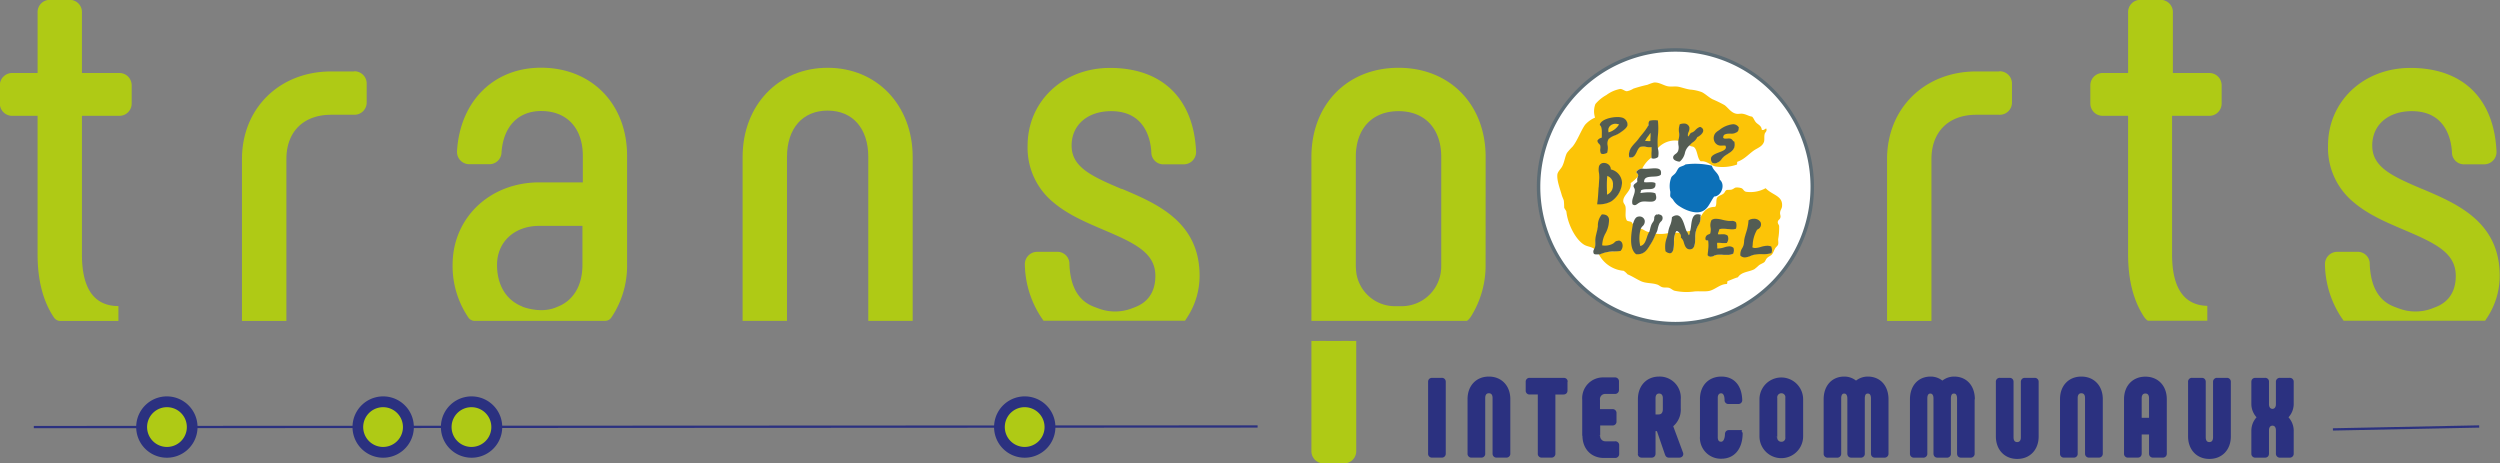 <svg id="Calque_1" data-name="Calque 1" xmlns="http://www.w3.org/2000/svg" xmlns:xlink="http://www.w3.org/1999/xlink" viewBox="0 0 588.6 109.06"><rect x="0" y="0" width="588.6" height="109.06" fill="#808080" stroke="none"/><defs><style>.cls-1,.cls-10,.cls-3{fill:none;}.cls-2{fill:#2a3180;}.cls-3,.cls-5,.cls-6{stroke:#2b3180;stroke-miterlimit:10;}.cls-3{stroke-width:0.54px;}.cls-4{clip-path:url(#clip-path);}.cls-5,.cls-6,.cls-7{fill:#2b3180;}.cls-6{stroke-linecap:square;stroke-width:0.27px;}.cls-8{fill:#afca15;}.cls-9{fill:#5c6c75;}.cls-10{stroke:#5c6c75;stroke-width:0.38px;}.cls-11{fill:#fff;}.cls-12{fill:#ffcc13;}.cls-12,.cls-13,.cls-14{fill-rule:evenodd;}.cls-13{fill:#0c70b8;}.cls-14{fill:#fcc407;}.cls-15{fill:#535c53;}</style><clipPath id="clip-path" transform="translate(-613.36 -321.31)"><rect class="cls-1" x="610.59" y="311.24" width="595.28" height="129.93"/></clipPath></defs><path class="cls-2" d="M621.32,421.86l288.14-.14Z" transform="translate(-613.36 -321.31)"/><line class="cls-3" x1="7.96" y1="100.55" x2="296.09" y2="100.41"/><path class="cls-2" d="M1162.63,422.42l34.44-.69Z" transform="translate(-613.36 -321.31)"/><line class="cls-3" x1="549.26" y1="101.1" x2="583.7" y2="100.41"/><g class="cls-4"><path class="cls-5" d="M950.55,410.77h2.25a.4.4,0,0,1,.45.43v16.9a.41.41,0,0,1-.45.45h-2.25a.4.4,0,0,1-.46-.45V411.2c0-.28.16-.43.46-.43" transform="translate(-613.36 -321.31)"/><path class="cls-6" d="M950.55,410.77h2.25a.4.4,0,0,1,.45.43v16.9a.41.41,0,0,1-.45.45h-2.25a.4.4,0,0,1-.46-.45V411.2C950.09,410.92,950.25,410.77,950.55,410.77Z" transform="translate(-613.36 -321.31)"/><path class="cls-5" d="M959.38,428.1V415.27c0-2.85,1.8-4.8,4.52-4.8s4.55,1.95,4.55,4.8V428.1a.41.41,0,0,1-.45.45h-2.28a.41.41,0,0,1-.45-.45V415c0-1-.51-1.6-1.37-1.6s-1.36.63-1.36,1.6V428.1a.39.39,0,0,1-.43.45h-2.27a.4.4,0,0,1-.46-.45" transform="translate(-613.36 -321.31)"/><path class="cls-6" d="M959.38,428.1V415.27c0-2.85,1.8-4.8,4.52-4.8s4.55,1.95,4.55,4.8V428.1a.41.41,0,0,1-.45.45h-2.28a.41.41,0,0,1-.45-.45V415c0-1-.51-1.6-1.37-1.6s-1.36.63-1.36,1.6V428.1a.39.39,0,0,1-.43.45h-2.27A.4.4,0,0,1,959.38,428.1Z" transform="translate(-613.36 -321.31)"/><path class="cls-5" d="M981.91,411.2v2.06c0,.28-.15.43-.46.43h-2.39V428.1a.4.4,0,0,1-.43.45h-2.28a.39.39,0,0,1-.43-.45V413.69H973.5a.39.39,0,0,1-.43-.43V411.2a.39.39,0,0,1,.43-.43h8c.31,0,.46.15.46.43" transform="translate(-613.36 -321.31)"/><path class="cls-6" d="M981.91,411.2v2.06c0,.28-.15.43-.46.43h-2.39V428.1a.4.4,0,0,1-.43.45h-2.28a.39.39,0,0,1-.43-.45V413.69H973.5a.39.39,0,0,1-.43-.43V411.2a.39.39,0,0,1,.43-.43h8C981.76,410.77,981.91,410.92,981.91,411.2Z" transform="translate(-613.36 -321.31)"/><path class="cls-5" d="M986.38,423.88v-8.46a4.4,4.4,0,0,1,4.54-4.75h2.65a.41.41,0,0,1,.46.43v2a.42.42,0,0,1-.46.46H991.3a1.72,1.72,0,0,0-1.74,1.93v2.64H993a.41.41,0,0,1,.45.46v1.93a.4.4,0,0,1-.45.46h-3.39v2.79a1.72,1.72,0,0,0,1.74,1.94h2.27a.4.4,0,0,1,.46.43v2.05a.42.42,0,0,1-.46.44h-2.65c-2.73,0-4.54-1.94-4.54-4.78" transform="translate(-613.36 -321.31)"/><path class="cls-6" d="M986.38,423.88v-8.46a4.4,4.4,0,0,1,4.54-4.75h2.65a.41.41,0,0,1,.46.43v2a.42.42,0,0,1-.46.46H991.3a1.72,1.72,0,0,0-1.74,1.93v2.64H993a.41.41,0,0,1,.45.46v1.93a.4.4,0,0,1-.45.46h-3.39v2.79a1.72,1.72,0,0,0,1.74,1.94h2.27a.4.4,0,0,1,.46.43v2.05a.42.42,0,0,1-.46.44h-2.65C988.19,428.66,986.38,426.72,986.38,423.88Z" transform="translate(-613.36 -321.31)"/><path class="cls-5" d="M999.49,428.09v-12.8c0-2.87,1.81-4.82,4.49-4.82a4.47,4.47,0,0,1,4.6,4.82v2.21a4.65,4.65,0,0,1-1.87,4l2.45,6.6c.07.29-.15.46-.43.46h-2.45c-.28,0-.36-.17-.46-.43l-2-5.82h-1.18v5.79c0,.31-.15.46-.43.46h-2.3c-.31,0-.45-.15-.45-.46m4.34-8.71c1,0,1.56-.63,1.56-1.78v-2.54c0-1-.53-1.6-1.38-1.6s-1.34.61-1.34,1.6v4.32Z" transform="translate(-613.36 -321.31)"/><path class="cls-6" d="M999.49,428.09v-12.8c0-2.87,1.81-4.82,4.49-4.82a4.47,4.47,0,0,1,4.6,4.82v2.21a4.65,4.65,0,0,1-1.87,4l2.45,6.6c.07.29-.15.46-.43.46h-2.45c-.28,0-.36-.17-.46-.43l-2-5.82h-1.18v5.79c0,.31-.15.46-.43.46h-2.3C999.63,428.55,999.49,428.4,999.49,428.09Zm4.34-8.71c1,0,1.56-.63,1.56-1.78v-2.54c0-1-.53-1.6-1.38-1.6s-1.34.61-1.34,1.6v4.32Z" transform="translate(-613.36 -321.31)"/><path class="cls-5" d="M1014.1,424.08v-8.84c0-2.87,1.82-4.77,4.55-4.77s4.3,1.9,4.4,5a.4.4,0,0,1-.44.46h-2.29a.39.39,0,0,1-.43-.43c0-1.43-.56-2.09-1.32-2.09s-1.28.59-1.28,1.55v9.3c0,1,.48,1.55,1.28,1.55s1.37-.78,1.42-2.31c0-.28.17-.43.43-.43h2.3a.4.4,0,0,1,.43.48c-.1,3.28-1.8,5.26-4.5,5.26a4.42,4.42,0,0,1-4.55-4.78" transform="translate(-613.36 -321.31)"/><path class="cls-6" d="M1014.1,424.08v-8.84c0-2.87,1.82-4.77,4.55-4.77s4.3,1.9,4.4,5a.4.4,0,0,1-.44.46h-2.29a.39.39,0,0,1-.43-.43c0-1.43-.56-2.09-1.32-2.09s-1.28.59-1.28,1.55v9.3c0,1,.48,1.55,1.28,1.55s1.37-.78,1.42-2.31c0-.28.17-.43.43-.43h2.3a.4.4,0,0,1,.43.48c-.1,3.28-1.8,5.26-4.5,5.26A4.42,4.42,0,0,1,1014.1,424.08Z" transform="translate(-613.36 -321.31)"/><path class="cls-5" d="M1028.11,424v-8.64a4.64,4.64,0,1,1,9.28-.07v8.79a4.64,4.64,0,1,1-9.28-.08m6.09.31V415a1.42,1.42,0,0,0-1.44-1.6,1.47,1.47,0,0,0-1.46,1.67v9.1a1.45,1.45,0,0,0,1.46,1.65,1.4,1.4,0,0,0,1.44-1.57" transform="translate(-613.36 -321.31)"/><path class="cls-6" d="M1028.11,424v-8.64a4.64,4.64,0,1,1,9.28-.07v8.79a4.64,4.64,0,1,1-9.28-.08Zm6.09.31V415a1.42,1.42,0,0,0-1.44-1.6,1.47,1.47,0,0,0-1.46,1.67v9.1a1.45,1.45,0,0,0,1.46,1.65A1.4,1.4,0,0,0,1034.2,424.29Z" transform="translate(-613.36 -321.31)"/><path class="cls-5" d="M1057.49,415.32V428.1a.42.42,0,0,1-.46.46h-2.25c-.27,0-.42-.16-.42-.46v-13c0-1-.43-1.63-1.24-1.63s-1.21.59-1.21,1.63v13a.41.41,0,0,1-.46.46h-2.22c-.28,0-.43-.16-.43-.46v-13c0-1-.48-1.63-1.24-1.63s-1.21.59-1.21,1.63v13a.41.41,0,0,1-.46.46h-2.21a.41.41,0,0,1-.46-.46V415.32c0-2.92,1.72-4.85,4.34-4.85a3.92,3.92,0,0,1,2.78,1.11,4,4,0,0,1,2.78-1.11c2.65,0,4.37,1.93,4.37,4.85" transform="translate(-613.36 -321.31)"/><path class="cls-6" d="M1057.49,415.32V428.1a.42.42,0,0,1-.46.46h-2.25c-.27,0-.42-.16-.42-.46v-13c0-1-.43-1.63-1.24-1.63s-1.21.59-1.21,1.63v13a.41.41,0,0,1-.46.46h-2.22c-.28,0-.43-.16-.43-.46v-13c0-1-.48-1.63-1.24-1.63s-1.21.59-1.21,1.63v13a.41.41,0,0,1-.46.46h-2.21a.41.41,0,0,1-.46-.46V415.32c0-2.92,1.72-4.85,4.34-4.85a3.92,3.92,0,0,1,2.78,1.11,4,4,0,0,1,2.78-1.11C1055.77,410.47,1057.49,412.4,1057.49,415.32Z" transform="translate(-613.36 -321.31)"/><path class="cls-5" d="M1077.77,415.32V428.1a.42.42,0,0,1-.46.46h-2.25c-.28,0-.43-.16-.43-.46v-13c0-1-.43-1.63-1.23-1.63s-1.22.59-1.22,1.63v13a.4.4,0,0,1-.45.46h-2.23c-.27,0-.42-.16-.42-.46v-13c0-1-.48-1.63-1.24-1.63s-1.21.59-1.21,1.63v13a.41.41,0,0,1-.46.46H1064a.41.41,0,0,1-.46-.46V415.32c0-2.92,1.72-4.85,4.35-4.85a3.93,3.93,0,0,1,2.78,1.11,4,4,0,0,1,2.78-1.11c2.65,0,4.37,1.93,4.37,4.85" transform="translate(-613.36 -321.31)"/><path class="cls-6" d="M1077.77,415.32V428.1a.42.42,0,0,1-.46.46h-2.25c-.28,0-.43-.16-.43-.46v-13c0-1-.43-1.63-1.23-1.63s-1.22.59-1.22,1.63v13a.4.4,0,0,1-.45.46h-2.23c-.27,0-.42-.16-.42-.46v-13c0-1-.48-1.63-1.24-1.63s-1.21.59-1.21,1.63v13a.41.41,0,0,1-.46.46H1064a.41.41,0,0,1-.46-.46V415.32c0-2.92,1.72-4.85,4.35-4.85a3.93,3.93,0,0,1,2.78,1.11,4,4,0,0,1,2.78-1.11C1076.05,410.47,1077.77,412.4,1077.77,415.32Z" transform="translate(-613.36 -321.31)"/><path class="cls-5" d="M1086.5,410.77c.28,0,.43.15.43.46v13.06c0,1,.5,1.6,1.36,1.6s1.36-.64,1.36-1.6V411.23a.42.42,0,0,1,.46-.46h2.28a.41.41,0,0,1,.45.46v12.83c0,2.84-1.79,4.8-4.55,4.8s-4.52-2-4.52-4.8V411.23a.4.4,0,0,1,.46-.46Z" transform="translate(-613.36 -321.31)"/><path class="cls-6" d="M1086.5,410.77c.28,0,.43.15.43.46v13.06c0,1,.5,1.6,1.36,1.6s1.36-.64,1.36-1.6V411.23a.42.42,0,0,1,.46-.46h2.28a.41.41,0,0,1,.45.46v12.83c0,2.84-1.79,4.8-4.55,4.8s-4.52-2-4.52-4.8V411.23a.4.4,0,0,1,.46-.46Z" transform="translate(-613.36 -321.31)"/><path class="cls-5" d="M1098.87,428.1V415.27c0-2.85,1.79-4.8,4.52-4.8s4.55,1.95,4.55,4.8V428.1a.41.41,0,0,1-.45.45h-2.28a.41.41,0,0,1-.45-.45V415c0-1-.51-1.6-1.37-1.6s-1.36.63-1.36,1.6V428.1a.39.39,0,0,1-.43.45h-2.27a.4.4,0,0,1-.46-.45" transform="translate(-613.36 -321.31)"/><path class="cls-6" d="M1098.87,428.1V415.27c0-2.85,1.79-4.8,4.52-4.8s4.55,1.95,4.55,4.8V428.1a.41.41,0,0,1-.45.45h-2.28a.41.41,0,0,1-.45-.45V415c0-1-.51-1.6-1.37-1.6s-1.36.63-1.36,1.6V428.1a.39.39,0,0,1-.43.45h-2.27A.4.4,0,0,1,1098.87,428.1Z" transform="translate(-613.36 -321.31)"/><path class="cls-5" d="M1113.94,428.1V415.29c0-2.89,1.83-4.8,4.53-4.8s4.54,1.91,4.54,4.8V428.1a.41.41,0,0,1-.45.45h-2.27a.41.41,0,0,1-.46-.45v-5h-2.73v5c0,.3-.15.45-.42.45h-2.28a.4.4,0,0,1-.46-.45m5.89-7.93v-5.11c0-1-.5-1.6-1.36-1.6s-1.37.61-1.37,1.6v5.11Z" transform="translate(-613.36 -321.31)"/><path class="cls-6" d="M1113.94,428.1V415.29c0-2.89,1.83-4.8,4.53-4.8s4.54,1.91,4.54,4.8V428.1a.41.41,0,0,1-.45.45h-2.27a.41.41,0,0,1-.46-.45v-5h-2.73v5c0,.3-.15.45-.42.45h-2.28A.4.4,0,0,1,1113.94,428.1Zm5.89-7.93v-5.11c0-1-.5-1.6-1.36-1.6s-1.37.61-1.37,1.6v5.11Z" transform="translate(-613.36 -321.31)"/><path class="cls-5" d="M1131.75,410.77c.28,0,.43.15.43.46v13.06c0,1,.5,1.6,1.36,1.6s1.36-.64,1.36-1.6V411.23a.42.42,0,0,1,.46-.46h2.28a.41.41,0,0,1,.45.46v12.83c0,2.84-1.8,4.8-4.55,4.8s-4.52-2-4.52-4.8V411.23a.4.4,0,0,1,.46-.46Z" transform="translate(-613.36 -321.31)"/><path class="cls-6" d="M1131.75,410.77c.28,0,.43.15.43.46v13.06c0,1,.5,1.6,1.36,1.6s1.36-.64,1.36-1.6V411.23a.42.42,0,0,1,.46-.46h2.28a.41.41,0,0,1,.45.46v12.83c0,2.84-1.8,4.8-4.55,4.8s-4.52-2-4.52-4.8V411.23a.4.4,0,0,1,.46-.46Z" transform="translate(-613.36 -321.31)"/><path class="cls-5" d="M1151.45,419.56a4.22,4.22,0,0,1,1.44,3.28v5.26a.42.42,0,0,1-.46.46h-2.27a.42.42,0,0,1-.46-.46v-5.49c0-.94-.5-1.58-1.31-1.58s-1.32.64-1.32,1.58v5.49c0,.3-.14.46-.42.46h-2.27a.41.41,0,0,1-.46-.46v-5.26a4.18,4.18,0,0,1,1.44-3.28,4.18,4.18,0,0,1-1.44-3.3V411.2c0-.28.15-.43.46-.43h2.27a.38.38,0,0,1,.42.43v5.29c0,.94.54,1.58,1.32,1.58s1.31-.64,1.31-1.58V411.2a.41.41,0,0,1,.46-.43h2.27a.41.41,0,0,1,.46.43v5.06a4.21,4.21,0,0,1-1.44,3.3" transform="translate(-613.36 -321.31)"/><path class="cls-6" d="M1151.45,419.56a4.22,4.22,0,0,1,1.44,3.28v5.26a.42.42,0,0,1-.46.46h-2.27a.42.42,0,0,1-.46-.46v-5.49c0-.94-.5-1.58-1.31-1.58s-1.32.64-1.32,1.58v5.49c0,.3-.14.46-.42.46h-2.27a.41.41,0,0,1-.46-.46v-5.26a4.18,4.18,0,0,1,1.44-3.28,4.18,4.18,0,0,1-1.44-3.3V411.2c0-.28.15-.43.46-.43h2.27a.38.38,0,0,1,.42.43v5.29c0,.94.54,1.58,1.32,1.58s1.31-.64,1.31-1.58V411.2a.41.41,0,0,1,.46-.43h2.27a.41.41,0,0,1,.46.43v5.06A4.21,4.21,0,0,1,1151.45,419.56Z" transform="translate(-613.36 -321.31)"/><path class="cls-7" d="M854.17,429.06a7.22,7.22,0,1,1,7.66-6.73,7.23,7.23,0,0,1-7.66,6.73" transform="translate(-613.36 -321.31)"/><path class="cls-8" d="M854.94,417.19a4.68,4.68,0,1,1-5,4.37,4.67,4.67,0,0,1,5-4.37" transform="translate(-613.36 -321.31)"/><path class="cls-7" d="M723.92,429.06a7.22,7.22,0,1,1,7.67-6.73,7.21,7.21,0,0,1-7.67,6.73" transform="translate(-613.36 -321.31)"/><path class="cls-8" d="M724.69,417.19a4.68,4.68,0,1,1-5,4.37,4.68,4.68,0,0,1,5-4.37" transform="translate(-613.36 -321.31)"/><path class="cls-7" d="M703.11,429.06a7.22,7.22,0,1,1,7.67-6.73,7.23,7.23,0,0,1-7.67,6.73" transform="translate(-613.36 -321.31)"/><path class="cls-8" d="M703.88,417.19a4.68,4.68,0,1,1-5,4.37,4.69,4.69,0,0,1,5-4.37" transform="translate(-613.36 -321.31)"/><path class="cls-7" d="M652.18,429.06a7.22,7.22,0,1,1,7.67-6.73,7.21,7.21,0,0,1-7.67,6.73" transform="translate(-613.36 -321.31)"/><path class="cls-8" d="M653,417.19a4.68,4.68,0,1,1-5,4.37,4.68,4.68,0,0,1,5-4.37" transform="translate(-613.36 -321.31)"/><path class="cls-9" d="M1007.82,332.85a32.44,32.44,0,1,0,32.44,32.44,32.47,32.47,0,0,0-32.44-32.44" transform="translate(-613.36 -321.31)"/><path class="cls-10" d="M1007.82,332.85a32.44,32.44,0,1,0,32.44,32.44A32.47,32.47,0,0,0,1007.82,332.85Z" transform="translate(-613.36 -321.31)"/><path class="cls-11" d="M1039.63,365.29a31.81,31.81,0,1,1-31.81-31.81,31.81,31.81,0,0,1,31.81,31.81" transform="translate(-613.36 -321.31)"/><path class="cls-12" d="M994.89,350.55c-.46,1.21-1.63,1.71-2.81,2.19-.69-2,1.32-2.89,2.81-2.19" transform="translate(-613.36 -321.31)"/><path class="cls-12" d="M1001.86,352.29c.39.51.16,1.65.22,2.5-.53.21-1.13-.05-1.74,0,.22-.82,1.11-1.62,1.52-2.5" transform="translate(-613.36 -321.31)"/><path class="cls-13" d="M1006.56,366.15a5.68,5.68,0,0,1,.3-3.1c.18-.33.57-.53.91-.91s.58-1.08.91-1.37,1.12-.39,1.51-.75a17.12,17.12,0,0,1,6.21.3c.39,1.31,1.67,1.72,1.83,3.26,1.46,1.17.4,3.94-1.29,4-1,1.38-1.41,3-3,3.56s-3.87-.41-5.07-1.21a4.36,4.36,0,0,1-1.6-1.59c-.29-.41-.71-.54-.68-1.06,0-.35.1-.91-.07-1.14" transform="translate(-613.36 -321.31)"/><path class="cls-12" d="M991.48,367.44a33.58,33.58,0,0,1,.08-4.85c2.36.34,2.14,4.56-.08,4.85" transform="translate(-613.36 -321.31)"/><path class="cls-14" d="M1013.68,372.29c.06,0,.07,0,.07.08.72-1.21,1.48-2.37,3.41-2.35.46-.4.16-1.56.46-2.12s1.11-.61,1.59-1.07c.26-.24.32-.6.6-.75s.85,0,1.29-.15.64-.41.91-.46a3.22,3.22,0,0,1,1.37.15c.44.19.52.71,1.06.84a7.4,7.4,0,0,0,4.62-.84c1.63,1.7,4.13,1.75,3.86,4.32-.06.51-.39.8-.45,1.37s.18.71.07,1.21-.55.54-.61,1,.26.67.31,1a14.79,14.79,0,0,1-.23,3.1c0,.42.08.89,0,1.22s-.49.6-.68.91c-.3.49-.48,1.1-.76,1.44s-.76.47-1.13.83-.41.75-.68,1-.87.44-1.29.76a11.76,11.76,0,0,1-1.06.91c-1.26.67-3,.57-3.87,1.9-.86.24-1.6.61-2.42.9-.17.14,0,.59-.23.69-1.6,0-2.83,1.45-4.32,1.66-1,.14-2.14,0-3.18.08a13.38,13.38,0,0,1-4.77-.16c-.48-.14-.83-.54-1.29-.68s-1.09,0-1.59-.15-.75-.47-1.14-.6c-1.29-.46-2.71-.25-3.94-.84s-2-1.14-3.1-1.59a4.87,4.87,0,0,0-.92-.83,7.28,7.28,0,0,1-5.83-3.86c1.29-.75,3.25-.65,4.93-.84.67-.74.52-2.06-.38-2.12-.59,0-.73.42-1.21.68a4.24,4.24,0,0,1-2.73.38c-.3-1.95,1.87-4.23,1.59-6.29-.09-.63-.54-1-1.44-1-.67.58-.77,1.7-.91,2.73s-.49,2-.6,3c-.09.74.13,1.77-.31,2.19-.77-.6-1.68-.53-2.5-1.06-2-1.27-3.76-4.81-4.09-7.65,0-.32-.45-.71-.53-1.06a15.91,15.91,0,0,0-.08-1.59c-.11-.45-.38-.9-.52-1.44-.33-1.22-1.18-3.39-1-4.77.09-.67.82-1.28,1.14-1.9.56-1.1.65-2.34,1.13-3.18a15.38,15.38,0,0,1,1.29-1.44c1.12-1.35,1.95-3.72,2.95-5.15A6.65,6.65,0,0,1,988.9,349a4.8,4.8,0,0,1,.08-3.19,9,9,0,0,1,2.58-2.12,7.87,7.87,0,0,1,3.26-1.44c.59,0,1.06.53,1.58.54a4.38,4.38,0,0,0,1.52-.61,33,33,0,0,1,3.33-.91,10.34,10.34,0,0,1,1.52-.53c1.26-.11,2.35.77,3.41.91.77.1,1.55-.05,2.27.07s1.81.53,2.81.68a10,10,0,0,1,2.8.61c.87.45,1.61,1.21,2.5,1.67a29.17,29.17,0,0,1,2.8,1.36c.84.58,1.54,1.82,2.8,2.05.53.09,1-.06,1.44,0,.89.11,1.47.58,2.27.68.42.41.5.88.92,1.36s1.31.75,1.36,1.75c.63.17.65-.26,1.06-.31.26.67-.28.84-.38,1.29-.16.71,0,1.27-.15,1.82-.33.94-1.08,1.29-2,1.81-1.43.85-2.44,2.27-4.24,2.89-.19.09,0,.59-.15.68a10.38,10.38,0,0,1-5,.45c-1.15-.22-2.13-1.42-3.49-1.21-.88-.64-.74-2.62-1.59-3.33-.29-.25-1-.12-1.14-.54.5-.71,1.45-1,1.74-1.89.82-.31,2.18-1.53.77-2.12-.83.29-1.1,1.13-2,1.36-.32.31-.41.86-.91,1-.48-.76.38-1.61.23-2.35s-1.07-1-2-.61c-.46,1,.16,2.49-.3,3.64a5.45,5.45,0,0,0-5.15,2c-.28-2.11.32-4.36,0-6.51a5.4,5.4,0,0,0-1.75.07,1.28,1.28,0,0,0-.22,1,28.38,28.38,0,0,1-2.43,3.33c-.9,1.23-2.44,2.17-2.12,4.09,1.41.32,1.48-2.34,2.58-2.65.8-.23,1.75.31,2.72.07a10.54,10.54,0,0,1,0,2.51A7.3,7.3,0,0,0,1000,361a1.83,1.83,0,0,0-1.36.76c0,.45.57.39.38,1.06a8.23,8.23,0,0,1-1.74,1.59c.31,1.88-1.84,2.77-1.74,4.32,0,.4.45.77.52,1.21.2,1.07-.23,2.3.31,3.26.23.24.72.18,1.06.38s.21.63.6.38c-.39,2.19-1,5.92.69,7.12,1.93.1,2.49-1.25,3.26-2.43a16,16,0,0,0,1.13-2.34,8.57,8.57,0,0,0,3.18-.15c-.24,1.3-1,2.51-.6,4.16,2.46,1.91,1.4-3,2.12-4.24.41,0,1,.08,1.28-.08a1.29,1.29,0,0,1,.39,1.14c.85.61.62,2.57,1.82,2.65,1.56.11,1-2.53,1.28-3.94s1.39-2.43,1.14-3.56M992,354c.49-.6,1.82-.93,2.5-1.37s1.91-1.24,2-2a1.61,1.61,0,0,0-1-1.36c-1.44-.57-5,.08-5.31,1.44.61.58.42,1.95.45,3.1-.39.19-.85.31-1.06.68.07.49.56.57.69,1.15s-.2,1.22.15,1.74a1.43,1.43,0,0,0,1.21-.16c.43-1.06-.32-2.41.38-3.25m26.37-2a6.54,6.54,0,0,0-1,.75,1.64,1.64,0,0,0,.83,2.65c.8.16,1.38-.2,1.59.31.85,2-4.8,1.46-3.1,3.86,1.29.54,1.84-.91,2.73-1.59s2.67-1.25,2.19-3.1c-.38-.16-.42-.55-.83-.69-.57-.19-1.41.28-1.82-.3-.13-2.33,3.76-.14,3.64-2.42-.88-1.57-3.36-.15-4.24.53M990,360.63c-.21.7.16,1.8.08,2.8-.16,2.05-.2,4.16-.46,5.83a4.93,4.93,0,0,0,5.46-4.85,3.21,3.21,0,0,0-2.65-3c.13-1.48-2-2-2.43-.75m30.31,12.87c-1.42-.12-2.93-.91-3.86-.23-.53.79.12,2.29-.31,3.19-.42.36-1.28.28-1.06,1.29.1.17.57,0,.61.22a15.43,15.43,0,0,1-.15,3.41c.55.7,1.18,0,2-.15,1.24-.2,2.92.29,3.79-.23a1.62,1.62,0,0,0,.08-1.21c-1.1-.9-2.34.4-3.94.15.1-.62-.18-1.21,0-1.67.83,0,1.43.14,2.28.08a1.45,1.45,0,0,0,.14-1.44c-.77-.53-1.5,0-2.27-.3-.12-.42.28-.92.3-1.44,1.2-.49,2.93.25,4-.15a2.36,2.36,0,0,0,0-1.29c-.45-.37-1-.17-1.59-.23m6.52,1.82c.16-.21.51-.28.68-.53,1-1.5-1.15-2.29-2.35-1.52a14.11,14.11,0,0,1-.76,3.49c-.21.77-.13,1.56-.3,2.27s-.92,1.46-.76,2.35c.9.87,2,0,3-.22,1.37-.34,2.91,0,4-.38a1.89,1.89,0,0,0-.08-1.29c-1.54-.67-3.17.91-4.54.15.14-1.08.21-3.22,1.06-4.32" transform="translate(-613.36 -321.31)"/><path class="cls-12" d="M1010.27,375.78c.27.09.8-.13,1.21-.16-.2.41,0,1.17-.61,1.21-.26-.28-.33-.77-.6-1.05" transform="translate(-613.36 -321.31)"/><path class="cls-12" d="M999.51,375.09c.84.18,1.48.94,2.35.84-.8,1.19-.71,3.27-2.43,3.56a8,8,0,0,1,.08-4.4" transform="translate(-613.36 -321.31)"/><path class="cls-15" d="M1000,361a1.8,1.8,0,0,0-1.37.76c0,.45.57.39.38,1.06a2,2,0,0,0-.15,1.21c-.15.4-.85.51-.91,1.07,0,.27.27.56.3.83.13,1.14-.9,2.26-.53,3.48.78.56,1-.18,1.9-.53s2.44.14,3.18-.23.5-1.17.3-1.81c-.81-.43-2.78-.2-3.48-.08-.06-.28.13-.33.07-.6,1.08-.78,3.75.48,3.41-1.75-.7-.4-1.86-.06-2.65-.22-.11-2,3-.8,3.94-1.75.47-2.39-2.49-1.12-4.39-1.44" transform="translate(-613.36 -321.31)"/><path class="cls-15" d="M995.56,349.09a4,4,0,0,0-1.42-.22c-1.48,0-3.81.57-4.12,1.78l0,.11.08.07c.42.39.41,1.31.39,2.19v.67l-.15.07a1.53,1.53,0,0,0-.88.64l0,.06v.05a1.07,1.07,0,0,0,.36.64,1,1,0,0,1,.32.51,2,2,0,0,1,0,.65,1.7,1.7,0,0,0,.17,1.16l0,0,0,0a1.12,1.12,0,0,0,.48.1,1.93,1.93,0,0,0,.9-.26l.06,0,0-.06a3.59,3.59,0,0,0,.12-1.63,2.08,2.08,0,0,1,.23-1.58,4.32,4.32,0,0,1,1.46-.84,6.66,6.66,0,0,0,1-.49c1-.66,2-1.37,2-2.1a1.79,1.79,0,0,0-1.1-1.55m-.91,1.55a4.19,4.19,0,0,1-2.45,1.86,1.51,1.51,0,0,1,.18-1.33,1.76,1.76,0,0,1,1.47-.68,2.41,2.41,0,0,1,.8.15" transform="translate(-613.36 -321.31)"/><path class="cls-15" d="M998.7,357.09c.26-.54.53-1.1.93-1.22a3,3,0,0,1,1.19,0,4.18,4.18,0,0,0,1.36.08,6.55,6.55,0,0,1,0,1.4c0,.3,0,.6,0,.89v.35l.12,0a1,1,0,0,0,.39.07,1.79,1.79,0,0,0,1.07-.4l0,0v-.05a4,4,0,0,0-.06-1.9,15.5,15.5,0,0,1,0-3.12,16.1,16.1,0,0,0,0-3.4l0-.14h-.15a5.22,5.22,0,0,0-1.8.08h0l0,0a1.38,1.38,0,0,0-.27,1.07,15.2,15.2,0,0,1-1.52,2.15c-.29.35-.59.72-.87,1.11a11.32,11.32,0,0,1-.74.86c-.83.9-1.68,1.83-1.42,3.37l0,.12.12,0a1.24,1.24,0,0,0,.27,0c.75,0,1.11-.74,1.46-1.47m3.2-2.43a2.46,2.46,0,0,1-.81,0,4.22,4.22,0,0,0-.49,0,5.25,5.25,0,0,1,.68-1.09,8.11,8.11,0,0,0,.57-.83,4.35,4.35,0,0,1,0,1.22c0,.25,0,.51,0,.75" transform="translate(-613.36 -321.31)"/><path class="cls-15" d="M1013.67,351.21l-.06,0-.07,0a2.77,2.77,0,0,0-1,.7,2.08,2.08,0,0,1-1,.66h-.05l0,0a2.3,2.3,0,0,0-.33.44,1.12,1.12,0,0,1-.37.45,1.58,1.58,0,0,1,.13-1.07,2.07,2.07,0,0,0,.19-1.09,1.26,1.26,0,0,0-1.36-.9,2.29,2.29,0,0,0-.85.16l-.07,0,0,.07a3.87,3.87,0,0,0-.16,1.82,4.22,4.22,0,0,1-.14,1.82v0a4.09,4.09,0,0,0,0,1.22,2.6,2.6,0,0,1-.09,1.4,1.55,1.55,0,0,1-.57.65c-.32.24-.67.52-.57,1s.72.69,1.32.83l.07-.17,0,.17.07,0,.07,0a3.7,3.7,0,0,0,1.22-2,3.23,3.23,0,0,1,1.19-1.91l0,0,0,0a3.34,3.34,0,0,1,.72-.68,2.75,2.75,0,0,0,1-1.18c.61-.26,1.4-.91,1.41-1.55,0-.26-.11-.62-.73-.88" transform="translate(-613.36 -321.31)"/><path class="cls-15" d="M1022.78,351.37a1.55,1.55,0,0,0-1.44-.81,6.09,6.09,0,0,0-3.08,1.28,3.2,3.2,0,0,1-.31.22,3.5,3.5,0,0,0-.71.58,1.93,1.93,0,0,0-.28,1.87,1.65,1.65,0,0,0,1.23,1.06,3.55,3.55,0,0,0,.86,0h.25c.24,0,.3,0,.35.17a.58.58,0,0,1,0,.51c-.17.41-.88.68-1.57.94s-1.67.63-1.86,1.26a1.34,1.34,0,0,0,.31,1.19l0,0,0,0a1.51,1.51,0,0,0,.6.13,2.28,2.28,0,0,0,1.61-1.05,5.72,5.72,0,0,1,.69-.7l.66-.43c.95-.58,2-1.25,1.61-2.86l0-.09-.08,0a.76.76,0,0,1-.31-.28,1.14,1.14,0,0,0-.53-.41,2.18,2.18,0,0,0-.82,0l-.37,0a.6.6,0,0,1-.51-.19.86.86,0,0,1,.18-.64c.28-.31.89-.33,1.48-.35a2.41,2.41,0,0,0,1.71-.45,1.26,1.26,0,0,0,.27-.93v0Z" transform="translate(-613.36 -321.31)"/><path class="cls-15" d="M989.73,365.47c-.08,1.37-.15,2.66-.32,3.76l0,.19.18,0a3.91,3.91,0,0,0,.49,0,5.87,5.87,0,0,0,2.57-.66,5.64,5.64,0,0,0,2.6-4.4,3.34,3.34,0,0,0-2.64-3.16,1.44,1.44,0,0,0-.38-1,1.68,1.68,0,0,0-1.23-.53,1.17,1.17,0,0,0-1.18.82,3.87,3.87,0,0,0,0,1.52,7.35,7.35,0,0,1,.07,1.32c-.05.69-.09,1.38-.13,2.06m2-2.66a2,2,0,0,1,1.35,2.13,2.27,2.27,0,0,1-1.4,2.28c0-.28,0-.55,0-.83a23.38,23.38,0,0,1,.07-3.58" transform="translate(-613.36 -321.31)"/><path class="cls-15" d="M1013.8,372.05l0-.05v-.14l-.13,0a1.75,1.75,0,0,0-.61-.11c-1.2,0-1.39,1.43-1.55,2.7a9.84,9.84,0,0,1-.19,1.15,2.2,2.2,0,0,0-.13.52c0,.33-.09.5-.23.56a2.13,2.13,0,0,1-.2-.4,2.23,2.23,0,0,0-.33-.56,9.65,9.65,0,0,1-.37-1.05c-.41-1.26-.86-2.67-1.94-2.67a1.82,1.82,0,0,0-1.06.41l-.07.05v.09a5.47,5.47,0,0,1-.45,1.89,6.19,6.19,0,0,0-.45,1.72c-.08.38-.18.74-.3,1.13a6.06,6.06,0,0,0-.31,3.11l0,.06,0,0a1.82,1.82,0,0,0,1,.48c.91,0,1-1.4,1-2.75a5.64,5.64,0,0,1,.32-2c.1-.26.17-.43.36-.49a1.14,1.14,0,0,1,.62.46,1.11,1.11,0,0,1,.33,1v.1l.09.07a2.31,2.31,0,0,1,.63,1.18c.22.67.47,1.44,1.28,1.5h.1c1.21,0,1.25-1.44,1.28-2.71a8,8,0,0,1,.1-1.38,6.33,6.33,0,0,1,.61-1.57,3.1,3.1,0,0,0,.53-2,.4.4,0,0,0-.06-.23" transform="translate(-613.36 -321.31)"/><path class="cls-15" d="M994.37,378a1.11,1.11,0,0,0-.91.4,1.74,1.74,0,0,1-.4.3,3.93,3.93,0,0,1-2.48.38,6.19,6.19,0,0,1,.79-2.85,6.54,6.54,0,0,0,.82-3.3c-.06-.43-.34-1.14-1.56-1.14h-.13l0,0a4.07,4.07,0,0,0-.94,2.66l0,.18a14.11,14.11,0,0,1-.29,1.44,10.77,10.77,0,0,0-.31,1.6,6.44,6.44,0,0,0,0,.77c0,.53,0,1.08-.22,1.31l0,.07a1.76,1.76,0,0,1-.09.2,1,1,0,0,0,0,1.08l0,0,0,0a1.25,1.25,0,0,0,.56.11h.29a3.27,3.27,0,0,1,.44,0h.06l0,0a8.4,8.4,0,0,1,3.5-.7c.45,0,.92-.06,1.36-.11h.07l0-.05a1.74,1.74,0,0,0,.36-1.77,1,1,0,0,0-.86-.65" transform="translate(-613.36 -321.31)"/><path class="cls-15" d="M1003.69,371.85l-.25-.05-.06,0a.93.93,0,0,0-.55.94,3.4,3.4,0,0,1-.08.46,1.89,1.89,0,0,1-.27.47,2.73,2.73,0,0,0-.33.58,6.13,6.13,0,0,0-.27.91,6.55,6.55,0,0,1-.18.67,5.88,5.88,0,0,0-.61,1.4c-.31.92-.61,1.8-1.54,2a7.89,7.89,0,0,1,.13-4.11,2.07,2.07,0,0,1,.39-.54,1.51,1.51,0,0,0,.53-1.3,1.21,1.21,0,0,0-1.26-1,1.4,1.4,0,0,0-.41.06c-.53.14-.82.84-1,1.35,0,.06,0,.13-.08.18v0c-.39,2.11-1.1,6,.75,7.31l0,0h.27c1.65,0,2.3-1.07,2.93-2.1l.26-.41a12,12,0,0,0,1-2c.05-.13.11-.26.17-.39a3.07,3.07,0,0,0,.43-1.13,5.88,5.88,0,0,1,.4-1.23,2.46,2.46,0,0,1,.34-.44,1.06,1.06,0,0,0,.36-1.14c-.14-.43-.61-.52-1.07-.61" transform="translate(-613.36 -321.31)"/><path class="cls-15" d="M1022,373.59a1.32,1.32,0,0,0-.89-.27h-.27a5,5,0,0,1-.54,0,11.15,11.15,0,0,1-1.36-.25,7,7,0,0,0-1.55-.25,1.72,1.72,0,0,0-1.07.31l0,0a2.75,2.75,0,0,0-.22,1.75,3.13,3.13,0,0,1-.09,1.42,1.35,1.35,0,0,1-.36.19,1,1,0,0,0-.72,1.26v0a.54.54,0,0,0,.45.18h.14a7.68,7.68,0,0,1,0,2.2c0,.36-.09.74-.11,1.15v.06l0,.05a.87.87,0,0,0,.69.37,1.92,1.92,0,0,0,.78-.22,2.38,2.38,0,0,1,.68-.23,7.66,7.66,0,0,1,1.6,0l.89,0a2.61,2.61,0,0,0,1.36-.27l0,0,0,0a1.84,1.84,0,0,0,.09-1.37l0,0,0,0a1.52,1.52,0,0,0-1-.36,4.48,4.48,0,0,0-1.2.24,4.74,4.74,0,0,1-1.64.26,5.18,5.18,0,0,0,0-.7,2,2,0,0,1,0-.64,7.36,7.36,0,0,1,1,.05,7.65,7.65,0,0,0,1.19,0h.1l0-.08a1.59,1.59,0,0,0,.16-1.64l-.05-.05a1.71,1.71,0,0,0-1-.29l-.43,0a2.62,2.62,0,0,1-.8,0,1.7,1.7,0,0,1,.14-.56,2.89,2.89,0,0,0,.18-.61,2.79,2.79,0,0,1,.89-.13,10,10,0,0,1,1.07.08c.35,0,.71.07,1,.07a2.6,2.6,0,0,0,.9-.13l.08,0,0-.08a2.49,2.49,0,0,0,0-1.43Z" transform="translate(-613.36 -321.31)"/><path class="cls-15" d="M1030.43,379.41l0-.06-.06,0a2.32,2.32,0,0,0-.92-.18,6,6,0,0,0-1.51.27,4.74,4.74,0,0,1-1.32.26,1.46,1.46,0,0,1-.67-.14q0-.22.06-.51a7.73,7.73,0,0,1,1-3.59,1.08,1.08,0,0,1,.25-.19,1.12,1.12,0,0,0,.44-.35,1.24,1.24,0,0,0,.15-1.33,1.73,1.73,0,0,0-1.56-.77,2.23,2.23,0,0,0-1.19.33l-.08.05v.1a10.87,10.87,0,0,1-.55,2.75c-.07.22-.14.45-.2.69A6.17,6.17,0,0,0,1024,378a5.47,5.47,0,0,1-.13,1,3.44,3.44,0,0,1-.33.75,2.66,2.66,0,0,0-.43,1.67v.06l0,0a1.45,1.45,0,0,0,1.05.44,4,4,0,0,0,1.32-.34,5.3,5.3,0,0,1,.82-.28,8.42,8.42,0,0,1,2-.15,6.1,6.1,0,0,0,2.09-.24l.07,0,0-.08a2,2,0,0,0-.08-1.43" transform="translate(-613.36 -321.31)"/><path class="cls-8" d="M1176.47,395.13c-4.35-1.65-6.66-5.49-6.93-11.57a1.1,1.1,0,0,0-1.23-1.23h-4.54a1.17,1.17,0,0,0-1.23,1.23,21.8,21.8,0,0,0,3.57,11.57Z" transform="translate(-613.36 -321.31)"/><path class="cls-8" d="M1197.6,395.13a16.13,16.13,0,0,0,2.63-8.86c0-21.12-30.08-16.45-30.08-30.7,0-5.77,4.42-9.82,11-9.82,7.12,0,10.81,4.79,11.18,11.3a1.1,1.1,0,0,0,1.22,1.23h4.54a1.17,1.17,0,0,0,1.23-1.23c-.49-10.93-6.51-18.05-18.54-18.05-10.68,0-17.68,7.61-17.68,16.57,0,20.5,30.08,15.84,30.08,30.7,0,4.13-1.92,7.35-5.7,8.86Z" transform="translate(-613.36 -321.31)"/><path class="cls-8" d="M808.2,337.27c-11.6,0-20,8.83-20,21v38.59h10.45V358.27c0-6.73,3.67-10.92,9.57-10.92s9.57,4.19,9.57,10.92v38.59h10.45V358.27c0-12.17-8.42-21-20-21" transform="translate(-613.36 -321.31)"/><path class="cls-8" d="M641.36,338.5h-8.71V324.27a2.88,2.88,0,0,0-2.95-3h-4.54a2.89,2.89,0,0,0-2.95,3V338.5h-5.89a2.9,2.9,0,0,0-3,2.95v4.18a2.9,2.9,0,0,0,3,2.95h5.89v32.65c0,6.06,1.3,11.06,3.88,14.87a1.94,1.94,0,0,0,1.23.77h13.92v-3.5c-5.7,0-8.59-4.08-8.59-12.14V348.58h8.71a2.89,2.89,0,0,0,3-2.95v-4.18a2.89,2.89,0,0,0-3-2.95" transform="translate(-613.36 -321.31)"/><path class="cls-8" d="M696.73,338.13h-5.4c-12.17,0-21,8.68-21,20.63v38.11h10.46v-2h0V358.76c0-6.43,4-10.43,10.55-10.43h5.4a2.88,2.88,0,0,0,2.95-2.95v-4.29a2.89,2.89,0,0,0-2.95-3" transform="translate(-613.36 -321.31)"/><path class="cls-8" d="M1084.06,338.13h-5.41c-12.17,0-21,8.68-21,20.63v38.11h10.45V358.76c0-6.43,4.05-10.43,10.55-10.43h5.41a2.88,2.88,0,0,0,3-2.95v-4.29a2.89,2.89,0,0,0-3-3" transform="translate(-613.36 -321.31)"/><path class="cls-8" d="M877.44,365.81c-7.3-3.08-11.78-5.22-11.78-10.24,0-4.84,3.75-8.09,9.32-8.09,8,0,9.28,6.69,9.45,9.62a2.83,2.83,0,0,0,3,2.9h4.54a2.91,2.91,0,0,0,3-3c-.57-12.52-8-19.7-20.27-19.7-11.06,0-19.4,7.87-19.4,18.3a16.58,16.58,0,0,0,6,13.3c3.41,2.92,7.73,4.75,11.9,6.53,7.55,3.21,12.18,5.45,12.18,10.86,0,2.47-.8,5.74-4.62,7.27l-.74.29a11.08,11.08,0,0,1-8.07.07l-1-.37c-3.67-1.4-5.58-4.68-5.81-10a2.82,2.82,0,0,0-3-2.95h-4.54a2.91,2.91,0,0,0-2.95,3,23.34,23.34,0,0,0,3.88,12.47l.51.75h33.32l.51-.78a17.85,17.85,0,0,0,2.92-9.82c0-12.74-10.15-17-18.3-20.45" transform="translate(-613.36 -321.31)"/><path class="cls-8" d="M923.85,427.42a1.16,1.16,0,0,0,1.22,1.23h4.55a1.17,1.17,0,0,0,1.23-1.23V401.58h-7Z" transform="translate(-613.36 -321.31)"/><path class="cls-8" d="M1133.66,338.5h-8.72V324.27a2.89,2.89,0,0,0-3-3h-4.54a2.89,2.89,0,0,0-3,3V338.5h-5.89a2.9,2.9,0,0,0-3,2.95v4.18a2.9,2.9,0,0,0,3,2.95h5.89v32.65c0,6,1.27,10.92,3.78,14.71h0l.08.11,0,0h0a3.22,3.22,0,0,0,.79.77h14v-.27l0-1.5,0-1.73c-5.5-.13-8.3-4.21-8.3-12.14V348.58h8.72a2.89,2.89,0,0,0,2.95-2.95v-4.18a2.89,2.89,0,0,0-2.95-2.95" transform="translate(-613.36 -321.31)"/><path class="cls-8" d="M963.14,358.27c0-12.36-8.43-21-20.51-21s-20.51,8.64-20.51,21v38.59h36.61a3.46,3.46,0,0,0,.79-.79h0l.09-.15.06-.07v0a22.62,22.62,0,0,0,3.46-12.27ZM932.73,385.8a16,16,0,0,1-.16-2.23v-25.3c0-6.66,3.85-10.79,10.06-10.79s10.06,4.13,10.06,10.79v25.3c0,.51,0,1-.07,1.51a9.3,9.3,0,0,1-9.31,8.32h-1.39a9.19,9.19,0,0,1-9.19-7.6" transform="translate(-613.36 -321.31)"/><path class="cls-8" d="M929.12,426.92h-3.54V401.58h-3.46v25.84a2.89,2.89,0,0,0,3,3h4.55a2.89,2.89,0,0,0,3-3V401.58h-3.45Z" transform="translate(-613.36 -321.31)"/><path class="cls-8" d="M1183.65,365.81c-7.3-3.08-11.77-5.22-11.77-10.24,0-4.84,3.74-8.09,9.32-8.09,8,0,9.27,6.69,9.45,9.62a2.82,2.82,0,0,0,2.95,2.9h4.54a2.91,2.91,0,0,0,3-3c-.57-12.52-7.95-19.7-20.27-19.7-11.06,0-19.4,7.87-19.4,18.3a16.55,16.55,0,0,0,6,13.3c3.4,2.92,7.72,4.75,11.89,6.53,7.56,3.21,12.19,5.45,12.19,10.86,0,2.47-.8,5.74-4.62,7.27l-.74.29a11.1,11.1,0,0,1-8.08.07l-1-.37c-3.68-1.4-5.58-4.68-5.82-10a2.82,2.82,0,0,0-3-2.95h-4.54a2.9,2.9,0,0,0-3,3,23.33,23.33,0,0,0,3.87,12.47l.52.75h33.32l.51-.78a17.85,17.85,0,0,0,2.92-9.82c0-12.74-10.15-17-18.31-20.45" transform="translate(-613.36 -321.31)"/><path class="cls-8" d="M1167.05,393.4h4q-2.86-3.39-3.22-9.34h-3.54a20,20,0,0,0,2.75,9.34" transform="translate(-613.36 -321.31)"/><path class="cls-8" d="M761,383.69V358c0-12.22-8.34-20.75-20.27-20.75-11.13,0-19.08,7.9-19.77,19.67v.1a2.89,2.89,0,0,0,3,2.95h4.55a2.86,2.86,0,0,0,2.93-2.71v-.12c.45-6.07,3.93-9.69,9.33-9.69,6.05,0,9.81,4,9.81,10.55v6.25H740.32c-11.63,0-20.4,8.34-20.4,19.41a21.56,21.56,0,0,0,3.73,12.43,1.77,1.77,0,0,0,1.42.76h30.81a1.76,1.76,0,0,0,1.4-.76v0h0A21.78,21.78,0,0,0,761,383.69m-24.62,9.8c-3.78-1.44-6-5-6-9.8,0-5.42,4.08-9.2,9.94-9.2h10.17v9.2c0,4.82-2.13,8.41-5.85,9.83-3.35,1.59-7.11.43-8.31,0" transform="translate(-613.36 -321.31)"/></g></svg>
